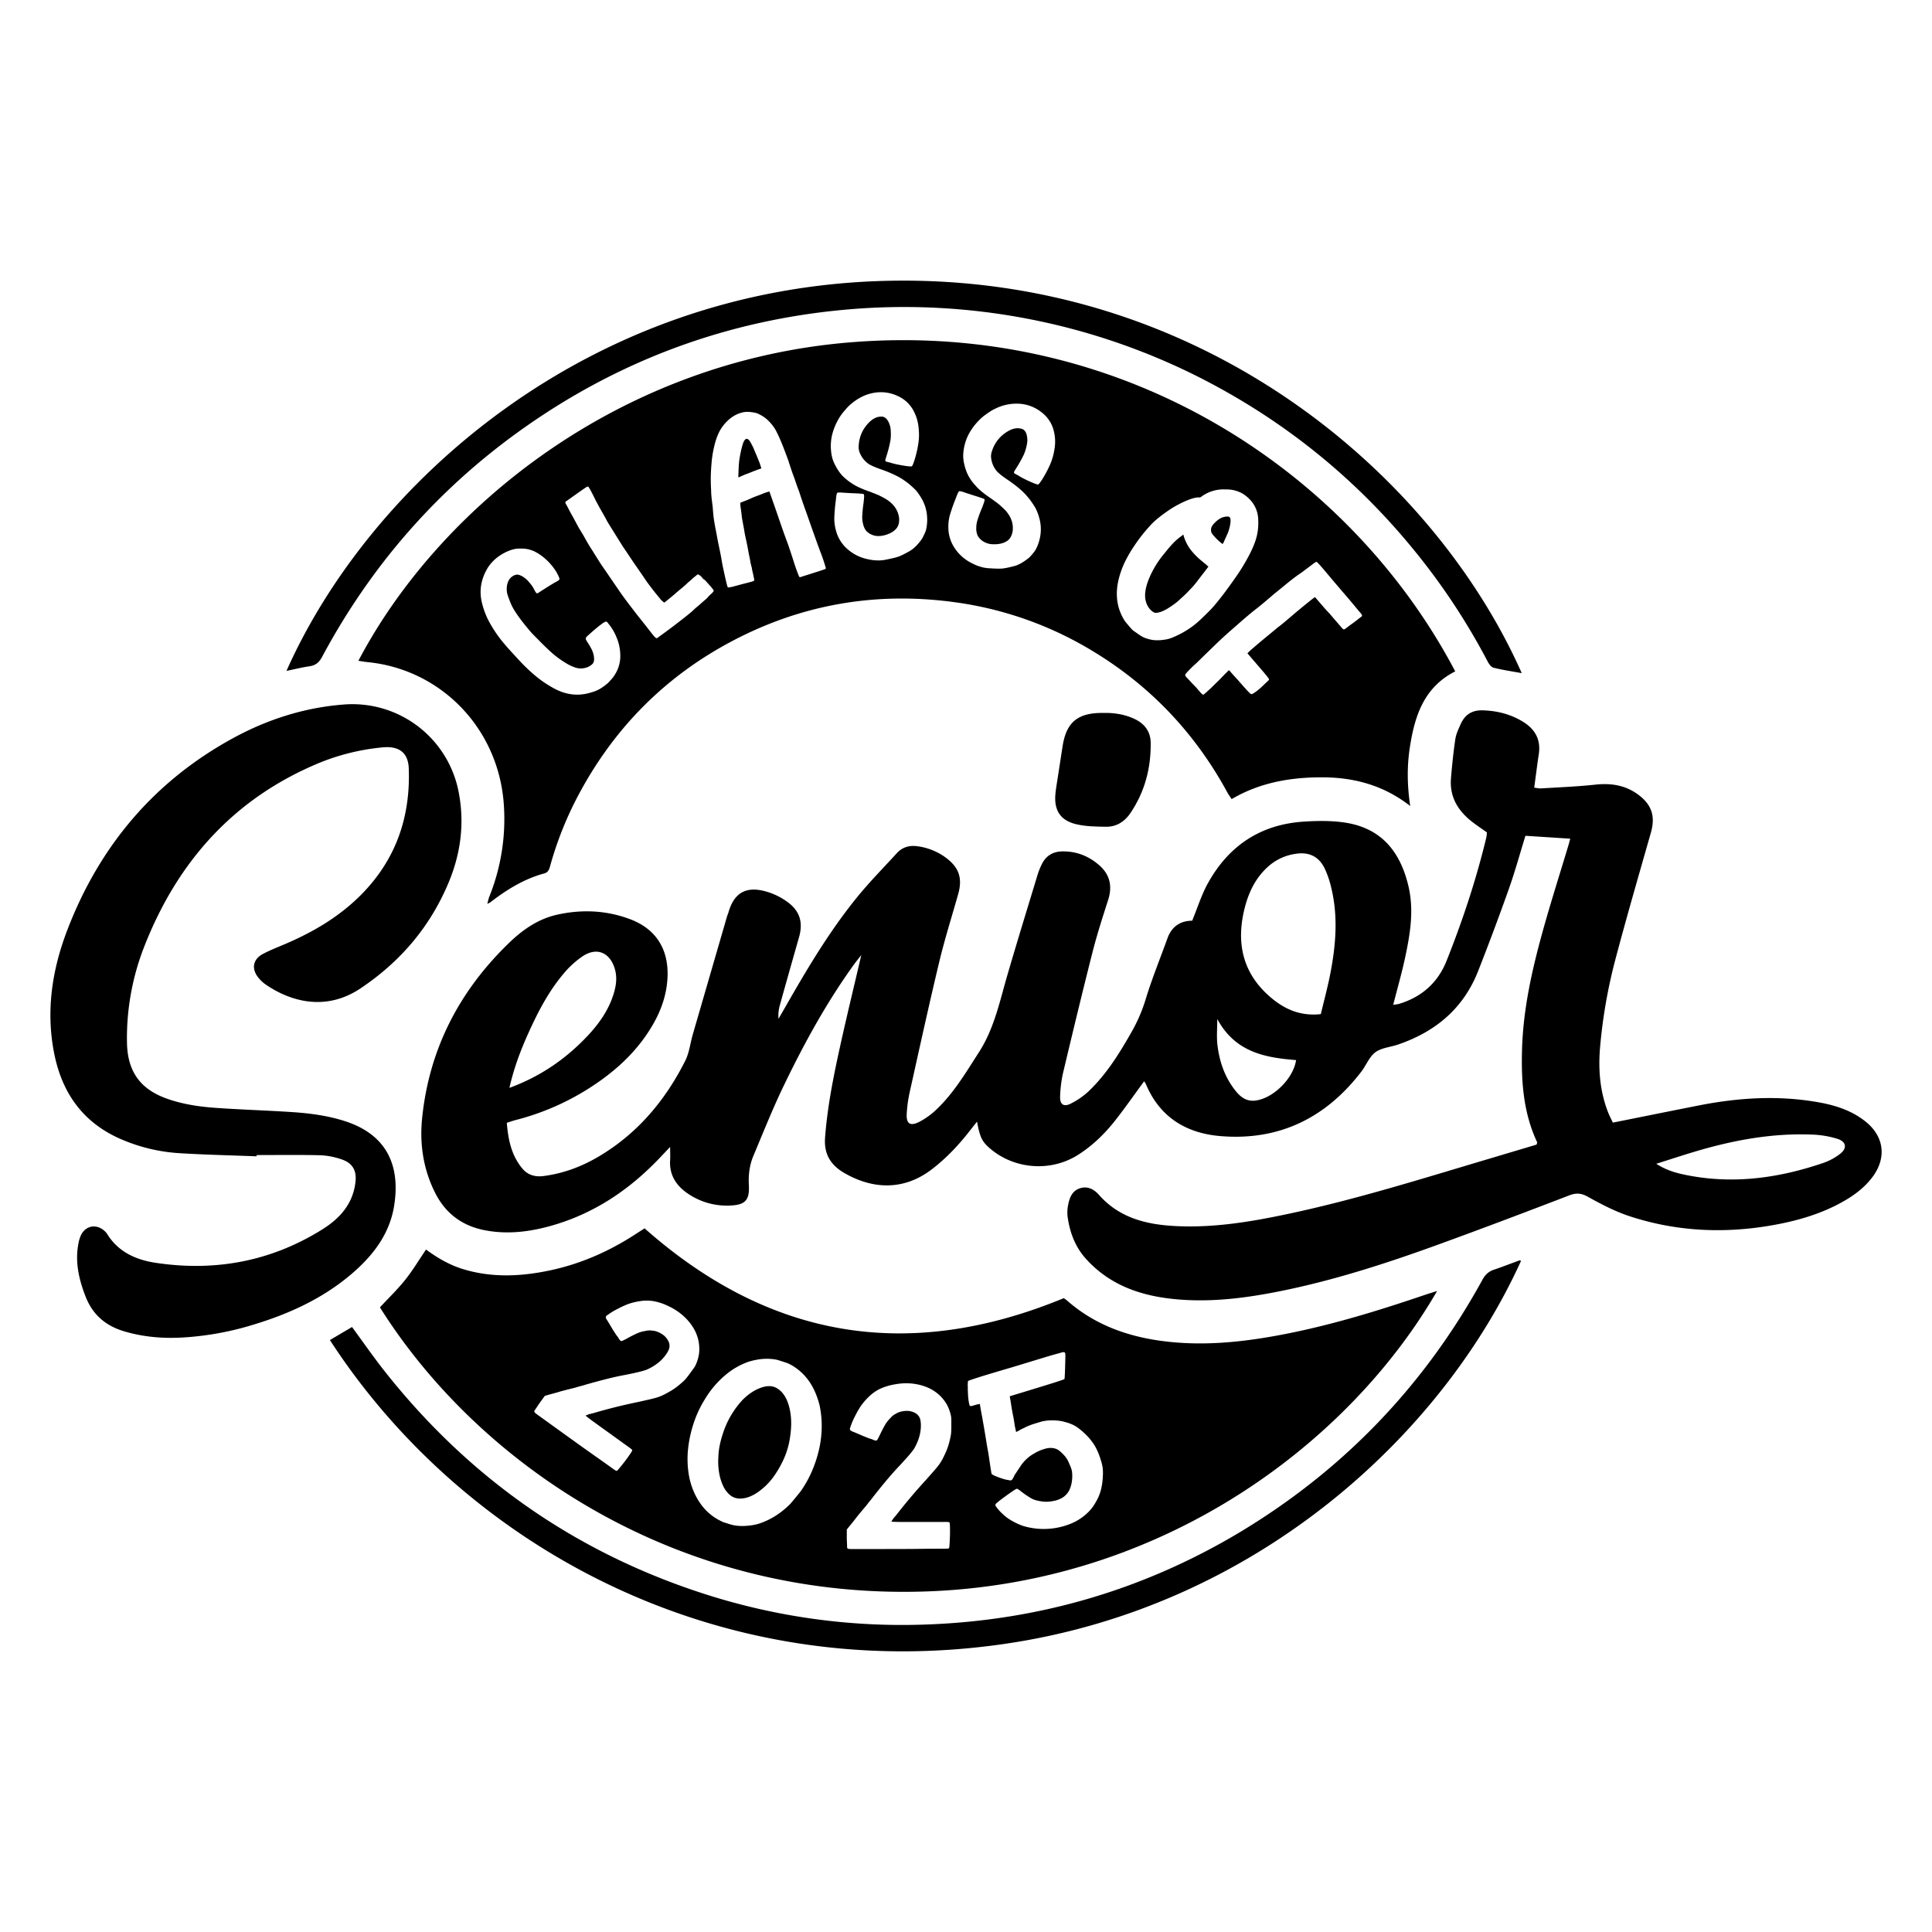 <svg viewBox="0 0 2000 2000" xmlns="http://www.w3.org/2000/svg" data-sanitized-data-name="Layer 1" data-name="Layer 1" id="Layer_1"><path d="M1931.36,1161.15c-13.72-11.05-29.89-16.5-46.81-19.68-42.18-7.87-84.21-5.35-126.06,2.91-29.37,5.8-58.74,11.73-88.88,17.76-1.55-3.36-3.49-7-5-10.84-8.58-22.14-10.25-45.09-8.1-68.56a539.68,539.68,0,0,1,15.72-89.51c11.64-43.92,24.31-87.58,36.76-131.27,4.73-16.63,1.12-28.63-12.76-39.08-13.39-10.08-28.44-12.41-44.91-10.61-18.57,2-37.32,2.74-56,3.88-2.38.16-4.8-.52-7.11-.79,1.63-12,3-23.19,4.69-34.31,2.4-15.36-3.7-26.27-16.63-34.1-12.76-7.74-26.54-11.19-41.41-11.61-11.2-.32-18.51,4.59-22.85,14.42-2.19,5-4.7,10.12-5.47,15.43-2,13.35-3.34,26.83-4.48,40.28-1.63,19.15,7,33.63,21.64,45.07,5,3.92,10.37,7.44,15.5,11.13a40.08,40.08,0,0,1-.52,5.15c-10.49,43.68-24.6,86.19-41.21,127.87-9.06,22.72-25.8,37.43-49.2,44.53a39.89,39.89,0,0,1-6,.89c4.34-17.08,9-33.19,12.46-49.53,5.16-24.35,9.19-48.66,3.16-73.76-8.49-35.38-28-59.42-65.13-65.21-13.86-2.15-28.32-2-42.42-1.11-45.26,2.7-78.64,25-100.24,64.42-6.41,11.73-10.43,24.77-15.95,38.21-11.69,0-21,5.54-25.55,18.08-7.42,20.61-15.76,40.94-22.18,61.84a166.64,166.64,0,0,1-14.17,33.71c-12.58,22.26-25.88,44.08-44.35,62a78.77,78.77,0,0,1-19.62,13.79c-7.25,3.62-11.22.62-10.85-7.48a129.08,129.08,0,0,1,2.94-24c10-42,20.09-84,30.73-125.87,4.61-18.11,10.41-35.92,16.09-53.74,4.36-13.72,2-25.62-8.73-35.28-11-9.87-23.94-15.06-38.84-14.81-9.6.18-16.73,4.42-21,13a73.52,73.52,0,0,0-4.38,10.74c-10.58,34.85-21.32,69.65-31.5,104.62-7.91,27.18-13.55,55-29.29,79.46-13.49,20.92-26.07,42.41-44.37,59.65a76.84,76.84,0,0,1-17.16,12.36c-9.87,5.06-14,2.1-13.24-8.82a140.41,140.41,0,0,1,2.68-20.14c10.15-45.63,20.12-91.3,31-136.74,5.63-23.49,12.95-46.58,19.52-69.82,4.71-16.62.95-27.74-13-38a63.3,63.3,0,0,0-29.37-11.67c-8.18-1.14-15.43,1-21.11,7.19-13.71,15-28.05,29.55-40.88,45.29-29.06,35.65-52.4,75.13-75.16,115-2.13,3.74-4.32,7.46-6.47,11.19a40,40,0,0,1,1.55-14.62q9.74-34.95,19.71-69.81c4.27-14.92,1.14-26.67-11.26-36a69.54,69.54,0,0,0-19.48-10.32c-22.51-7.54-36.2-1.16-42.44,21-.35,1.24-.95,2.4-1.32,3.64q-17.79,61.31-35.57,122.58c-2.58,9-3.57,18.7-7.69,26.88-20.57,40.91-49.13,75-88.83,98.73-17.87,10.7-37.1,18-57.92,20.67-8.65,1.1-16.17-.94-21.83-7.68-11.49-13.71-14.75-30.14-16.16-47.44,3.83-1.2,6.53-2.17,9.3-2.88a262.11,262.11,0,0,0,78.45-34.55c26.31-17.17,48.83-38.13,64.38-65.83,8.34-14.85,13.55-30.61,14.25-47.77,1.16-28.55-11.87-49.56-38.5-59.64-24.77-9.37-50.44-10.49-76.2-4.66-19.5,4.42-35.48,15.67-49.48,29.22-51.5,49.8-82.71,110-89.9,181.69-2.68,26.74,1.34,52.91,13.64,77.2,10.59,20.87,27.59,33.73,50.6,38.32,24,4.81,47.63,1.78,70.79-4.91,43.29-12.5,79.33-36.77,110.25-69.1,3.47-3.63,6.9-7.27,11.49-12.12,0,5.74.22,9.52,0,13.28-1.14,16.38,6.83,27.72,20,36.13A71.18,71.18,0,0,0,755,1248c16.28-.51,21.07-5.16,20.22-21.25-.56-10.57.66-20.68,4.73-30.32,10-23.75,19.52-47.76,30.66-71,21.25-44.25,44.76-87.31,73.59-127.22,1.92-2.66,4-5.2,7.41-9.52-7.8,33.48-15.34,64.46-22.18,95.57-6.79,30.88-12.95,61.84-15.33,93.49-1.24,16.67,5.6,28,19.22,36.1,28.21,16.65,61.07,19.85,91.44-3.49,15-11.54,27.76-25.09,39.3-39.93,2.21-2.85,4.48-5.68,7.35-9.33,3.1,16.67,5.31,20.94,14,28.26,25.28,21.25,62.46,23.85,90.34,6.29,14.94-9.43,27.46-21.56,38.34-35.29,10.37-13.12,19.93-26.9,30.3-41a24.07,24.07,0,0,1,1.84,2.91c14.21,34,41.45,50.73,76.57,53.76,60.87,5.25,109.47-18.48,146.42-66.65,5.09-6.63,8.29-15.47,14.65-20.14s15.7-5.23,23.59-8c38.68-13.24,67.54-37.39,82.7-76Q1546.78,963,1562,920.09c6.44-18.16,11.52-36.79,17.12-54.89,15.53,1,30.72,2,46.41,3-.74,2.68-1.3,4.85-1.94,7-8.45,28.09-17.35,56.06-25.3,84.29-11.71,41.67-21.5,83.76-22.7,127.34-.89,32.87,1.38,65.21,15.64,95.58.2.45-.25,1.19-.56,2.47l-45.86,13.68c-70.16,20.82-139.94,42.94-211.63,58.12-38.29,8.12-76.82,14.54-116.18,12.54-30.08-1.51-58.15-8.3-79.32-32.26-5-5.71-11.77-9.51-19.89-6.8s-10.66,9.94-12.09,17.37a38.17,38.17,0,0,0-.45,12.52c2.34,16.29,8,31.19,19.33,43.54,24.75,27.12,56.87,38,92.25,41.33,37,3.51,73.49-1.22,109.68-8.57,56.39-11.45,110.94-29.25,164.89-48.91,44.53-16.2,88.84-33,133.1-50,7.29-2.79,12.52-2.37,19.54,1.59,14,7.85,28.53,15.35,43.75,20.27,48.17,15.65,97.47,17.84,147.29,9,26.21-4.65,51.53-12,74.69-25.49,11.26-6.57,21.42-14.48,29.16-25.12C1953.15,1198.08,1950.23,1176.33,1931.36,1161.15ZM546.74,1070c10.07-22.39,21.33-44.14,37.38-62.89a94,94,0,0,1,19.27-17.35c14.42-9.44,27.8-3.83,32.93,12.78,2.89,9.36,1.46,18.49-1.47,27.51-5.27,16.26-14.93,29.87-26.5,42.18-22.41,23.8-48.58,42-81,53.93C532,1105.51,538.85,1087.58,546.74,1070Zm752.51,69.34c-8.8,1-14.86-3.55-19.9-9.75-11.33-14-17-30.38-19.06-47.92-1-8.22-.17-16.65-.17-26.81,18.51,34.31,49.23,40,81.57,42.53C1339,1116.45,1317.86,1137.25,1299.25,1139.36Zm78.13-132.67c-2.76,14.5-6.67,28.78-10.07,43.13-21,2.35-37.45-5-51.87-17.29-28.65-24.33-35.9-55.46-27.33-91,4.09-16.91,11.18-32.28,24.42-44.22A53.91,53.91,0,0,1,1342,883.77c13.53-1.88,23.4,3.08,29.37,15.41a99.4,99.4,0,0,1,6.8,20.06C1385.23,948.42,1382.9,977.65,1377.38,1006.69ZM1904.17,1195a61.05,61.05,0,0,1-16.07,8.65c-45.81,15.72-92.57,22.41-140.68,13.1-10.84-2.09-21.71-4.78-32.84-12,14.09-4.46,26.48-8.55,39-12.31,40-12,80.74-19.66,122.75-17.9a100.15,100.15,0,0,1,25.57,4.31C1911.63,1181.89,1912.46,1189,1904.17,1195Z"></path><path d="M1257.09,555.32c1,1.11,2,2.21,3.2,3.34s2.23,2.09,3.22,2.89,1.61,1.28,1.88,1.47.44-.19.93-.87,1-2.27,2-4.42,1.87-4.05,2.56-5.6a44.4,44.4,0,0,0,2.85-10.8c.39-3.34,0-5.37-1.06-6.15-.7-.48-2.08-.58-4.13-.29a15.24,15.24,0,0,0-5.7,2,25.56,25.56,0,0,0-5.41,4.38A15.81,15.81,0,0,0,1254,546a9.37,9.37,0,0,0-.31,3.47,6,6,0,0,0,1.32,3.39C1255.41,553.41,1256.12,554.22,1257.09,555.32Z"></path><path d="M781,466.27a61.26,61.26,0,0,0-4.94-9.79c-1.88-2.58-3.57-2.93-5.1-1a11.09,11.09,0,0,0-1.84,3.74c-.58,1.79-1.16,3.86-1.73,6.25s-1.1,5-1.6,7.91a72.38,72.38,0,0,0-1,8.62c-.07.91-.13,2-.17,3.22s-.1,2.5-.13,3.74-.1,2.39-.14,3.35a7.7,7.7,0,0,0,0,1.71c.06.17.39.12,1-.17s1.78-.78,3.49-1.52a36.15,36.15,0,0,1,3.85-1.61q2.75-1,5.53-2.15c1.88-.75,3.64-1.45,5.29-2.05s2.81-1,3.45-1.22l1.2-.39-1.66-5.29Q784,473.25,781,466.27Z"></path><path d="M1506.44,695C1398.35,489.47,1164.2,331.52,880.85,354.34,639.46,373.78,453.44,527.12,371,684.06c3.35.49,6.47,1.07,9.61,1.38,75.39,7.4,135.83,68.27,141,148.16a215.56,215.56,0,0,1-15.14,94.81c-.81,2.06-1.2,4.29-2,7.27a30.7,30.7,0,0,0,2.94-1.49c17-13.13,35-24.33,55.95-30,4.22-1.13,5.21-4.33,6.16-7.78a362.09,362.09,0,0,1,30.73-76.1c36.83-68.1,89.32-120.6,157.75-156.71,72.46-38.23,149.56-51.33,230.76-40.13a370.45,370.45,0,0,1,141.36,49.9c60.11,36.06,106.71,85.1,140.25,146.63,1.3,2.4,2.93,4.65,4.58,7.25,29.4-17.25,61-22.62,93.7-22.57s63.43,8,91.19,29.68c-3.24-21.9-3.35-41.54-.31-61.08C1464.53,741.13,1474,711.47,1506.44,695ZM642.12,680.48a35.76,35.76,0,0,1-6,18.53,28.6,28.6,0,0,1-3.33,4.32c-1.52,1.69-2.62,2.89-3.34,3.63a58.05,58.05,0,0,1-8.45,6.18,35.91,35.91,0,0,1-9.21,3.7q-20.24,6.38-40.18-5.27a116.81,116.81,0,0,1-16.21-11,186.06,186.06,0,0,1-16.81-15.78q-6.51-7-10.68-11.61c-2.79-3.05-5.56-6.26-8.35-9.68a135.51,135.51,0,0,1-13.76-20.91,81.21,81.21,0,0,1-7.16-19.76q-4-17.94,6.24-35a42.65,42.65,0,0,1,10.16-11,48.81,48.81,0,0,1,13.63-7.32,28.93,28.93,0,0,1,5-1.32,25.48,25.48,0,0,1,5.35-.27A30.67,30.67,0,0,1,553,570.7a51.08,51.08,0,0,1,11.34,7.65,60.2,60.2,0,0,1,10,11.27,37.69,37.69,0,0,1,3.12,5.29,25.18,25.18,0,0,1,1.67,3.9,1.87,1.87,0,0,1-.6,1.7,18.53,18.53,0,0,1-4.15,2.48c-2.83,1.71-5,3-6.46,3.92L562,610.65c-1.18.74-2.27,1.43-3.26,2.09a11.69,11.69,0,0,1-2,1.21,1.1,1.1,0,0,1-1.44,0,18.29,18.29,0,0,1-2-3,28.73,28.73,0,0,0-3.2-5.39c-1.15-1.45-2.46-3-3.9-4.65q-6-5.79-11-6.09a10.6,10.6,0,0,0-4.69,1.77,11.44,11.44,0,0,0-3.78,4.07c-2.08,3.83-2.66,8.29-1.77,13.39a64.12,64.12,0,0,0,2.16,6.48c1.06,2.77,2,5.06,2.86,6.82q4.43,8.83,16.75,23.63a86.83,86.83,0,0,0,6.07,6.77l7.7,7.81q4,4,7.6,7.36c2.4,2.23,4.4,4,6,5.26a99.25,99.25,0,0,0,12.23,8.55,43.42,43.42,0,0,0,10.41,4.67,18.4,18.4,0,0,0,9.09,0,15.48,15.48,0,0,0,7.6-4.23c1.63-1.68,2-4.71,1.1-9.09a27.07,27.07,0,0,0-1.86-5.51,76.23,76.23,0,0,0-3.84-6.7c-.85-1.3-1.49-2.33-1.92-3.1a3.18,3.18,0,0,1-.48-2,3.69,3.69,0,0,1,1.05-1.8c.58-.6,1.59-1.5,3-2.72,4-3.62,7.54-6.61,10.66-9s5.08-3.63,5.92-3.74a4.68,4.68,0,0,1,1,.05,6.35,6.35,0,0,1,1.35,1.52,52.8,52.8,0,0,1,8.42,13.76A49.52,49.52,0,0,1,642.12,680.48ZM737,614.08c-.62.6-1.36,1.24-2.19,2a13.35,13.35,0,0,0-2.06,2.19,24.14,24.14,0,0,1-3.18,3c-1.43,1.21-2.83,2.43-4.22,3.69s-2.87,2.54-4.44,3.82a32,32,0,0,0-3.61,3.29c-2,1.84-5.7,4.85-11,9s-11,8.47-17.09,13q-8.58,6.26-9.23,6.65a3.9,3.9,0,0,1-1.16-.44,17.76,17.76,0,0,1-2.39-2.39c-.95-1.2-2.62-3.31-5-6.38s-5-6.37-7.85-9.94-5.54-7-8.12-10.39-4.48-5.82-5.68-7.44c-3.45-4.58-6.81-9.21-10-13.92s-6.05-8.82-8.42-12.29q-3.94-5.85-6.57-9.56c-1.74-2.48-3.2-4.69-4.4-6.61s-2.29-3.63-3.22-5.12-1.94-3.1-3-4.81L610,564.79c-1.07-1.73-2-3.3-2.83-4.77l-2.52-4.52c-.87-1.55-2-3.39-3.3-5.53-1.16-1.84-2.17-3.54-3-5.07s-1.74-3.22-2.68-5-2-3.78-3.27-6-2.7-4.84-4.29-8c-1.1-2.08-1.88-3.49-2.32-4.19a2.64,2.64,0,0,1-.51-1.76,2.55,2.55,0,0,1,1.25-1.38c.69-.44,2.09-1.39,4.12-2.87,4.54-3.23,8-5.7,10.41-7.38s4.17-2.91,5.31-3.63a5.27,5.27,0,0,1,2.06-1l.7.18,1.2,1.92c.7,1.14,1.47,2.54,2.31,4.18s1.7,3.36,2.57,5.08,1.57,3.14,2.06,4.23q.67,1.08,2.38,4.3c1.15,2.15,2.43,4.42,3.82,6.83s2.74,4.76,4,7.15,2.32,4.19,3.12,5.47l14.15,22.66q3.42,5,6.26,9.3c1.9,2.89,3.84,5.74,5.79,8.57l6,8.7c2.06,3,4.33,6.28,6.77,9.89,1.4,1.92,2.93,4,4.61,6.18s3.36,4.35,5,6.38,3.12,3.8,4.34,5.31a10.79,10.79,0,0,0,2.7,2.64l1.36,1.22,2.65-2q.93-.87,3.51-2.92t5.45-4.6c1.92-1.68,3.9-3.37,5.91-5s3.74-3.12,5.14-4.38a32,32,0,0,1,3.49-3.22q2.26-1.86,3.91-3.49c2.25-1.8,3.57-2.87,3.94-3.2a1.34,1.34,0,0,1,1.28-.34,7,7,0,0,1,2.23,1.43,10.42,10.42,0,0,1,2.19,2.33,7.63,7.63,0,0,0,2.46,2c.58.62,1.4,1.51,2.4,2.66s2.12,2.34,3.28,3.6a44.4,44.4,0,0,1,2.91,3.69,2.42,2.42,0,0,1,.52,1.3A12.79,12.79,0,0,1,737,614.08ZM854.7,588.86c-.1.21-4.64,1.75-13.61,4.58l-13,4.11-.64-.33c-.06-.16-.2-.47-.43-.93a24.74,24.74,0,0,1-1-2.45c-.47-1.16-1.07-2.79-1.81-4.84s-1.63-4.69-2.63-7.89c-1.36-4.33-2.8-8.67-4.27-13.07s-2.6-7.5-3.35-9.36c-2.78-7.58-5.33-14.89-7.72-21.89s-4.46-12.95-6.2-17.85c-1.51-4.28-2.48-7.06-2.89-8.34s-.77-1.88-1.09-1.78l-2.28.74a49.05,49.05,0,0,0-4.73,1.76c-1.79.74-3.68,1.45-5.66,2.17s-3.65,1.38-5,2-2.91,1.28-4.54,2-2.93,1.2-3.9,1.51c-1.55.66-2.55,1.06-3,1.22s-.66.39-.56.72a11.23,11.23,0,0,0,.08,2.34c.11,1.2.29,2.6.54,4.19s.45,3.26.64,5,.35,3.05.48,4.07c.25,1.32.62,3.34,1.11,6s1,5.26,1.39,7.76,1.05,5.52,1.83,9.07,1.37,6.57,1.82,9.07.91,5,1.43,7.47.86,4.22,1,5.25.45,2.36.76,3.58.56,2.25.81,3.05c.1.85.24,1.68.41,2.52s.33,1.47.48,2c1.21,5.42,1.75,8.25,1.63,8.47a1.54,1.54,0,0,1-.48.54,5.77,5.77,0,0,1-1.53.62c-.8.25-2,.6-3.65,1l-6.84,1.76c-3.57.95-6.32,1.71-8.28,2.23a37.42,37.42,0,0,1-4.32,1,17.19,17.19,0,0,1-1.79.17c-.27,0-.42-.09-.48-.25-.21-.09-.54-1-1-2.85s-1-4.07-1.64-6.88-1.3-5.93-2.06-9.38-1.38-6.88-1.9-10.24c-.41-2.34-1-5.25-1.71-8.72s-1.39-6.59-1.93-9.42q-1.17-6.26-2-10.6c-.58-2.89-1.08-5.61-1.51-8.11s-.82-5-1.09-7.6-.56-5.64-.81-9.24c-.33-2.72-.62-5-.85-6.86s-.41-3.53-.53-5-.19-2.79-.21-4-.1-2.52-.18-3.9c-.25-5.21-.29-9.82-.15-13.84s.41-8.18.79-12.54A114.73,114.73,0,0,1,741,455.94q3.21-10,8-15.74,7.56-9.51,17.41-12.64a23.33,23.33,0,0,1,6.24-1.18,34.74,34.74,0,0,1,6.76.5,26.93,26.93,0,0,1,3.53.74,19.23,19.23,0,0,1,3.53,1.53,33.31,33.31,0,0,1,9.07,6.51,43.24,43.24,0,0,1,7.35,9.42A143.42,143.42,0,0,1,809,458.22q2.89,7,6.94,18.15c1.12,3.53,2.3,7.11,3.54,10.78s2.21,6.26,2.87,7.81q.76,2.42,2.25,6.69c1,2.87,2,5.46,2.87,7.81.81,2.58,1.86,5.76,3.16,9.58s2.54,7.3,3.7,10.46c3.53,10,6.53,18.56,9.06,25.67s4.74,13.22,6.7,18.24c1.22,3.32,2.15,6,2.79,8s1.11,3.53,1.44,4.57a10.57,10.57,0,0,1,.52,2.08A1.58,1.58,0,0,1,854.7,588.86Zm104.11-41.15a24,24,0,0,1-1.8,5c-.91,2-1.76,3.64-2.54,5a52.07,52.07,0,0,1-5,6.28,38.22,38.22,0,0,1-6.3,5.58c-1.47.93-3.43,2-5.89,3.32s-4.62,2.3-6.42,3.06a62.11,62.11,0,0,1-7.6,2.11c-2.93.64-5.54,1.19-7.87,1.63-2,.25-3.49.41-4.4.45s-2.4,0-4.42-.06a47,47,0,0,1-6.47-.83,64,64,0,0,1-6.5-1.59,46,46,0,0,1-17-9.83,38.63,38.63,0,0,1-10.16-15.18,51.66,51.66,0,0,1-2.13-8.22,45.24,45.24,0,0,1-.64-8.3c.08-2.19.23-5,.5-8.35s.61-6.42,1-9.13c.12-1.17.24-2.31.35-3.41s.26-2,.39-2.68c.27-1.51.64-2.38,1.14-2.56a21.6,21.6,0,0,1,5.3,0c4.73.29,8.47.51,11.26.62s4.92.24,6.44.33l3,.25a2.09,2.09,0,0,1,1,.33,3.82,3.82,0,0,1,.48,2.37c0,1.1-.21,3.33-.58,6.73a131.52,131.52,0,0,0-1.38,14.05,27.73,27.73,0,0,0,.86,7.66,18.52,18.52,0,0,0,3.23,7.17,16.27,16.27,0,0,0,6.38,4.24c2.91,1.23,6.46,1.48,10.62.78q9.25-1.95,13.83-6.94,3.83-4,3.25-11.5-1.92-14-17.64-21.65a45.85,45.85,0,0,0-6.07-2.87c-2.13-.83-4.14-1.63-6-2.38q-5.91-2-11-4.29a60.8,60.8,0,0,1-18.11-12.54,45.92,45.92,0,0,1-6.61-9.54,38.91,38.91,0,0,1-3.51-7.91,43.44,43.44,0,0,1-1.51-8.25,50.21,50.21,0,0,1,1.67-18.61,63.16,63.16,0,0,1,8.74-18.44c1.26-1.74,3-3.84,5.14-6.3a41.85,41.85,0,0,1,5.68-5.54q10.93-9.07,23.45-11.17A40.81,40.81,0,0,1,929,409.8,34.17,34.17,0,0,1,944.41,423,45.76,45.76,0,0,1,951,443.61a60.28,60.28,0,0,1-.41,16.05,117.87,117.87,0,0,1-4.34,18c-.76,2.05-1.28,3.39-1.59,4a2.9,2.9,0,0,1-.95,1.19l-1.76-.06c-1,0-2.19-.16-3.55-.33s-2.85-.43-4.46-.7-3-.52-4.19-.81c-.85-.12-1.86-.33-3.06-.62s-2.29-.57-3.31-.86a26.93,26.93,0,0,0-2.68-.75,11.16,11.16,0,0,1-1.92-.55c-1.53-.09-2.3-.66-2.34-1.66a14.21,14.21,0,0,1,.64-2.43l1.53-5a123.82,123.82,0,0,0,3.08-12.64,43.92,43.92,0,0,0,.46-9.23,36.18,36.18,0,0,0-.48-5.13,26.28,26.28,0,0,0-1.45-4.36q-3.12-7.15-8.88-6.4c-4.36.19-8.63,2.58-12.8,7.13A35.9,35.9,0,0,0,889,460.32a19.47,19.47,0,0,0,.29,6.3,25.92,25.92,0,0,0,9.57,13.43q4.29,2.82,14.8,6.4a128.8,128.8,0,0,1,13.51,5.68,66.85,66.85,0,0,1,10.5,6.34,56.79,56.79,0,0,1,5.24,4.17c2.09,1.84,3.76,3.41,5,4.69A54.88,54.88,0,0,1,953.4,515a45,45,0,0,1,4.06,8.51,42.36,42.36,0,0,1,2.3,12.14A45.22,45.22,0,0,1,958.81,547.71Zm132.66-82.12A61.77,61.77,0,0,1,1087,481a118.23,118.23,0,0,1-8.78,16.29c-1.24,1.8-2.1,2.94-2.54,3.45a2.82,2.82,0,0,1-1.23.89c-.17,0-.73-.2-1.7-.49a33.85,33.85,0,0,1-3.33-1.24c-1.28-.52-2.66-1.12-4.13-1.78s-2.8-1.28-3.86-1.86c-.8-.35-1.73-.8-2.79-1.38s-2.1-1.12-3-1.68c-.75-.49-1.55-1-2.4-1.42a10.82,10.82,0,0,1-1.71-1c-1.43-.48-2-1.22-1.84-2.19a15.59,15.59,0,0,1,1.24-2.19c.8-1.28,1.71-2.77,2.75-4.44a128.79,128.79,0,0,0,6.21-11.42,46.44,46.44,0,0,0,2.79-8.82,38.25,38.25,0,0,0,.83-5.09,25.37,25.37,0,0,0-.31-4.58q-1.15-7.74-6.94-8.45c-4.26-.91-9,.29-14.19,3.64A35.92,35.92,0,0,0,1027.2,466a19.22,19.22,0,0,0-1.31,6.14,25.56,25.56,0,0,0,5.83,15.45c2.29,2.54,6.49,5.88,12.68,9.95a127.85,127.85,0,0,1,11.61,8.94,67.82,67.82,0,0,1,8.55,8.8,59,59,0,0,1,4,5.37c1.57,2.3,2.77,4.24,3.65,5.81a56.48,56.48,0,0,1,3.39,8.84,46.28,46.28,0,0,1,1.74,9.27,41.75,41.75,0,0,1-.85,12.33,45.09,45.09,0,0,1-4,11.38,23.36,23.36,0,0,1-3,4.38c-1.39,1.66-2.63,3.08-3.74,4.22a56.87,56.87,0,0,1-6.45,4.79,39.83,39.83,0,0,1-7.51,3.8c-1.66.5-3.85,1.07-6.55,1.69s-5.06,1.06-7,1.33a59.21,59.21,0,0,1-7.89.1c-3-.12-5.64-.27-8-.43-2-.27-3.45-.48-4.36-.67s-2.33-.6-4.25-1.19a42.6,42.6,0,0,1-6.05-2.46,58.51,58.51,0,0,1-5.89-3.2,45.59,45.59,0,0,1-13.9-13.82,38.5,38.5,0,0,1-6-17.25,52.4,52.4,0,0,1,0-8.51,46.26,46.26,0,0,1,1.49-8.18q.93-3.15,2.62-8c1.1-3.2,2.19-6,3.26-8.57.4-1.12.81-2.19,1.2-3.22s.75-1.86,1.06-2.48c.64-1.41,1.23-2.15,1.75-2.21a23.2,23.2,0,0,1,5.14,1.36c4.47,1.49,8.06,2.64,10.71,3.47s4.72,1.49,6.15,2,2.4.81,2.87,1a1.75,1.75,0,0,1,.91.58,3.83,3.83,0,0,1-.13,2.4c-.31,1.07-1.07,3.18-2.27,6.36a129.55,129.55,0,0,0-4.91,13.24,27.79,27.79,0,0,0-1.12,7.62,18.44,18.44,0,0,0,1.3,7.75,16.1,16.1,0,0,0,5.08,5.74,19.23,19.23,0,0,0,10.08,3.45q9.45.5,15.12-3.18,4.74-2.85,6.08-10.29,1.76-14.08-11.55-25.44a45.4,45.4,0,0,0-5.12-4.32c-1.86-1.34-3.6-2.62-5.23-3.82-3.47-2.3-6.65-4.61-9.6-7a50.19,50.19,0,0,1-7.25-7,49.54,49.54,0,0,1-7.05-9.77,45.63,45.63,0,0,1-4-10.91,40.51,40.51,0,0,1-1.37-8.55,43.85,43.85,0,0,1,.64-8.35,50.22,50.22,0,0,1,6.35-17.59,63.68,63.68,0,0,1,13.15-15.6c1.66-1.36,3.86-2.95,6.57-4.77a42.91,42.91,0,0,1,6.9-3.93,49.05,49.05,0,0,1,25.53-4.83,41,41,0,0,1,22.51,9.23A34.09,34.09,0,0,1,1090.32,444,45.47,45.47,0,0,1,1091.47,465.59Zm119.25,195.48a34.08,34.08,0,0,1-6.12,1.24,41.64,41.64,0,0,1-10.53.29,38.46,38.46,0,0,1-10-2.71,25.62,25.62,0,0,1-2.79-1.51c-1.07-.66-2.18-1.38-3.26-2.16s-2.13-1.49-3.08-2.17-1.73-1.2-2.27-1.59c-1.32-1.35-2.74-2.9-4.25-4.71s-2.83-3.35-3.89-4.73q-12.85-19.86-6-45.26a91.87,91.87,0,0,1,6-16.13,134.62,134.62,0,0,1,9.55-16.4q4.45-6.72,9.15-12.52c3.13-3.86,6.29-7.45,9.44-10.76a82.5,82.5,0,0,1,7.37-6.51c2.76-2.18,5.64-4.29,8.67-6.38a97.42,97.42,0,0,1,9-5.64c3-1.67,5.89-3.1,8.59-4.29,6.59-2.94,11.59-4.36,15-4.22.64.25,1.65-.16,3-1.24a38.42,38.42,0,0,1,11.44-5.51,37.56,37.56,0,0,1,13.22-1.47,32.31,32.31,0,0,1,10.84,1.47,30.07,30.07,0,0,1,9.63,4.94q13.35,10.36,13.13,26.85a57.34,57.34,0,0,1-3.76,22.18q-4.2,11.37-14.12,27.2-2.55,4.06-6.47,9.61c-2.6,3.72-5.27,7.43-8,11.17s-5.46,7.29-8.2,10.72-5,6.14-6.8,8.14c-.91,1-2.09,2.23-3.53,3.68s-3,3-4.63,4.6-3.24,3.12-4.73,4.53-2.73,2.48-3.68,3.26a83.78,83.78,0,0,1-10.7,7.71,92.6,92.6,0,0,1-11.35,6C1214.29,659.79,1212.31,660.57,1210.72,661.07Zm198.72-22.82c-.33.28-1.38,1.07-3.14,2.37-.87.76-2.25,1.82-4.07,3.18s-3.49,2.58-5,3.64q-3.4,2.63-4.54,3.43c-.76.53-1.3.74-1.65.59-.13.11-.39,0-.77-.33a18.92,18.92,0,0,1-2.08-2.19c-1-1.15-2.44-2.83-4.36-5.06s-4.53-5.26-7.83-9.08c-2.09-2.17-4-4.28-5.78-6.32l-4.61-5.33-4.28-5q-.8,0-20.07,16-6.1,5.26-11.4,9.7t-6.82,5.37c-1,.87-3,2.52-5.87,4.92s-6,4.92-9.21,7.6-6.2,5.19-8.94,7.54-4.46,3.86-5.21,4.52l-2.5,2.48,11,12.79c4.61,5.33,7.61,8.9,9,10.66a18.89,18.89,0,0,1,2.27,3.2l.1.91-4.64,4.37a77.12,77.12,0,0,1-8.59,7.57c-2.61,1.92-4.28,2.85-5,2.8-.48,0-1.59-.91-3.29-2.66s-5.22-5.64-10.49-11.75c-3.53-3.83-6-6.55-7.35-8.14s-2.13-2.32-2.25-2.21-1,1-2.69,2.66-3.68,3.72-6,6.16-4.83,4.69-7.21,7.08-4.21,4.13-5.49,5.21c-2.81,2.66-4.49,4-5,4.19s-1.68-.81-3.45-2.85c-.66-.76-1.63-1.86-2.87-3.33s-2.52-2.78-3.74-3.94q-4.8-5.18-6.71-7.19a10.13,10.13,0,0,1-2-2.56l.06-.72c0-.46,1-1.65,2.77-3.55s3.72-3.83,5.78-5.83c1.39-1.2,3.1-2.77,5.08-4.71s3.82-3.74,5.5-5.41q6-5.82,12.78-12.37t14-12.91q7.19-6.33,13.84-12.11t12.39-10.34c1.49-1.08,4.09-3.16,7.77-6.22s7.51-6.3,11.44-9.71q6.45-5.24,10.35-8.43t6.46-5.26c1.72-1.35,3.14-2.48,4.28-3.33s2.44-1.86,4-2.93l3.85-2.67a35.44,35.44,0,0,0,2.93-2.19q5.51-4.08,8.7-6.52c2.16-1.62,3.46-2.42,3.94-2.38.23,0,.74.41,1.51,1.18s2.21,2.37,4.31,4.77,4.92,5.8,8.54,10.1,8.44,10,14.48,17q6.4,7.44,10,11.81t5.5,6.57a29.28,29.28,0,0,1,2.37,2.95,2.09,2.09,0,0,1,.46,1.1A1.6,1.6,0,0,1,1409.44,638.25Z"></path><path d="M1233.5,608.67a83.51,83.51,0,0,0,6-7.17c2.54-3.33,4.92-6.4,7.1-9.19l4.41-5.83-1.24-.86a15.81,15.81,0,0,0-2.36-2.13c-1.26-1-2.58-2.09-4-3.29a70.28,70.28,0,0,1-11.71-12.26,47.42,47.42,0,0,1-6.11-12.32l-.56-2.25-1.44,1.14a60.77,60.77,0,0,0-8.76,7.39c-2.61,2.69-5.79,6.39-9.55,11.14A99.78,99.78,0,0,0,1189,600.1q-5.27,13.56-2.83,22.37a20,20,0,0,0,3.51,7.26,15.26,15.26,0,0,0,5.2,4.43,6.39,6.39,0,0,0,3,.12,19.3,19.3,0,0,0,4.07-1,42.85,42.85,0,0,0,8.55-4.46,78.09,78.09,0,0,0,9.23-6.74c.71-.72,1.72-1.65,3-2.79s2.64-2.35,4-3.67,2.62-2.61,3.84-3.91Z"></path><path d="M969.49,1647c241.17-12.16,428.9-156,518.19-310.57-4.44,1.41-8.07,2.5-11.65,3.7-47.67,16.21-95.71,31.06-145.2,40.77-43.28,8.49-86.82,13.22-130.9,6.86-35.54-5.12-68-17.41-95.34-41.46a32.34,32.34,0,0,0-3.41-2.43C940.82,1410,796.91,1386.31,667.3,1271.6c-2.35,1.5-5.33,3.34-8.26,5.26-27.51,18.07-57.11,31.29-89.36,38.17-29.74,6.34-59.46,7.87-89.1-.86-14.63-4.3-27.6-11.8-39.54-20.66-7.37,10.84-13.83,21.67-21.64,31.44-8,10-17.33,19-26.11,28.42C497,1518.24,706.26,1660.26,969.49,1647Zm33-217.54c.12-.21,3.61-1.44,10.47-3.63s18.82-5.75,35.84-10.76l18-5.48c5.66-1.73,10.74-3.26,15.25-4.63s8.15-2.43,10.92-3.18,4.4-1.21,4.94-1.36a9.85,9.85,0,0,1,3.57-.66,1.59,1.59,0,0,1,1.24,1.22,31.42,31.42,0,0,1,.1,4.6c0,2.73-.12,5.7-.2,8.89s-.19,6.21-.33,8.94-.29,4.15-.44,4.21c-.31.27-2.83,1.18-7.58,2.73s-13,4.07-24.62,7.64l-24.39,7.42.85,4.65c.2,1.3.45,2.91.74,4.85s.6,3.72.91,5.37c.25,1.47.66,3.57,1.21,6.3s.94,5.22,1.24,7.44c.15,1.13.32,2.18.54,3.16a24.24,24.24,0,0,0,.62,2.56,13.93,13.93,0,0,0,.46,2.48c.24.12.88-.13,2-.73l3.82-2.19c1.53-.66,2.71-1.2,3.55-1.65s1.66-.85,2.54-1.22,1.8-.74,2.83-1.14,2.52-.92,4.46-1.52c2.48-.73,4.55-1.37,6.24-1.88a21.6,21.6,0,0,1,3.91-.91,49.25,49.25,0,0,1,9.66-.62,49.77,49.77,0,0,1,9.61,1.13c.64.19,1.65.46,3,.83a35.21,35.21,0,0,1,3.7,1.18,34.52,34.52,0,0,1,8.78,4.58,83.93,83.93,0,0,1,8.43,7.27,60.49,60.49,0,0,1,9.25,11.82,68.39,68.39,0,0,1,5.93,14.27,49.65,49.65,0,0,1,2,8.37,53.59,53.59,0,0,1,.14,8.09,69.46,69.46,0,0,1-2,14.36,48.32,48.32,0,0,1-5.57,13.12,43.76,43.76,0,0,1-9.69,12,56.48,56.48,0,0,1-11.88,8.1,71.56,71.56,0,0,1-15.57,5.45,74.24,74.24,0,0,1-37.74-1.25,65.4,65.4,0,0,1-11.61-5.31,47.31,47.31,0,0,1-10.31-7.71,36.53,36.53,0,0,1-4.31-4.63,21.76,21.76,0,0,1-2.5-3.44c-.33-1.06.33-2.13,1.94-3.19.58-.57,1.82-1.57,3.7-3s3.9-2.91,6-4.44,4.11-2.89,5.86-4.09a19,19,0,0,1,3.18-2c.75-.62,1.37-.81,1.84-.56.17-.06.56.12,1.16.51s1.28.87,2,1.41a88.72,88.72,0,0,0,11.37,7.83,22.61,22.61,0,0,0,7.3,2.56,39.58,39.58,0,0,0,8.82,1,38.88,38.88,0,0,0,7.25-.91,26.19,26.19,0,0,0,6.87-2.23,19.16,19.16,0,0,0,10-10.87,31.15,31.15,0,0,0,2-8.73,37.4,37.4,0,0,0-.12-8.93,28.23,28.23,0,0,0-1.92-5.8c-1.07-2.56-2.06-4.67-2.93-6.34a27,27,0,0,0-3.82-4.92,40.68,40.68,0,0,0-4.45-4.15q-5.23-3.9-12.92-2.44a45.64,45.64,0,0,0-13.37,5.52,39.71,39.71,0,0,0-11.3,9.52,25.45,25.45,0,0,0-2.37,3.18c-.85,1.32-1.78,2.71-2.77,4.19s-1.94,2.85-2.79,4.16a17.81,17.81,0,0,0-1.75,3.3c-1,1.84-1.72,2.89-2.23,3.14a3.61,3.61,0,0,1-2.32,0,40,40,0,0,1-6.84-1.55c-2.35-.74-4.85-1.65-7.51-2.77a24.86,24.86,0,0,1-3.08-1.53,2.19,2.19,0,0,1-.89-1c-.06-.18-.29-1.61-.72-4.29s-.91-5.83-1.45-9.53c-.45-3.36-1-7-1.75-10.92s-1.37-7.89-2-11.84-1.28-7.83-1.94-11.59-1.24-7.1-1.75-10c-.31-1.64-.65-3.43-1-5.33s-.66-3.43-.8-4.53l-.7-4.15-1.57.48a5.07,5.07,0,0,0-1.93.31l-2.66.8c-2.31.7-3.64.87-4.05.5s-.84-1.92-1.28-4.67a64,64,0,0,1-.74-7.17c-.07-2.19-.17-4-.25-5.57a13.86,13.86,0,0,0,0-2.88,8.84,8.84,0,0,1,.08-2.64C1001.77,1430.72,1002,1429.79,1002.45,1429.44ZM876.6,1583.36l2.21-2.78c.74-.91,1.94-2.4,3.61-4.43s3.31-4.15,5-6.38c1.66-2,3.45-4.19,5.39-6.52l4.57-5.4c.93-1.28,2.08-2.78,3.47-4.44s2.52-3.14,3.45-4.44q8.58-10.82,14.81-18.17t11.77-13.16c8.66-9.25,13.94-15.43,15.78-18.59q6.63-11.9,6.63-23.28c0-3.68-.47-6.51-1.4-8.45a11.09,11.09,0,0,0-5-4.85,17.38,17.38,0,0,0-8.3-1.92,24.47,24.47,0,0,0-9.44,1.94c-1.64.93-2.94,1.67-3.87,2.23a18,18,0,0,0-3.59,3.31,34.52,34.52,0,0,0-4.71,5.7c-1.1,1.75-2.77,4.85-5,9.29-1.47,3.14-2.54,5.27-3.18,6.38a5.61,5.61,0,0,1-1.51,1.94,10.56,10.56,0,0,1-3.9-1.11,23.63,23.63,0,0,0-2.91-1,13.72,13.72,0,0,1-2.63-1c-.55-.17-1.52-.54-2.91-1.1s-2.91-1.2-4.58-1.94-3.27-1.42-4.84-2.08l-3.74-1.51c-1.85-.93-2.41-2.11-1.67-3.6a70.73,70.73,0,0,1,4.69-11.36,102.24,102.24,0,0,1,6.11-10.82,66.11,66.11,0,0,1,8.84-10.25,44.64,44.64,0,0,1,10.52-7.51,60.06,60.06,0,0,1,16.21-5,63.65,63.65,0,0,1,17.33-.85q18.29,1.95,29.39,12.73a40.75,40.75,0,0,1,7.34,9.7,43.87,43.87,0,0,1,4,11.63,24.59,24.59,0,0,1,.27,4.15v5.68c0,1.94,0,3.8-.12,5.54a37.24,37.24,0,0,1-.43,4.3,93.73,93.73,0,0,1-2.61,10.67,71.1,71.1,0,0,1-4.29,10.41,55.44,55.44,0,0,1-2.77,5.38,48.37,48.37,0,0,1-3.31,4.87c-1.3,1.67-2.91,3.61-4.85,5.82s-4.38,5-7.33,8.31q-9.15,10-16.61,18.86t-14.4,17.76c-.74.93-1.52,1.84-2.35,2.77a11.73,11.73,0,0,0-1.8,2.5c-.93,1.28-1.3,1.94-1.11,1.94,2.58.18,5.55.27,8.86.27l21.07,0q10.25,0,16.21,0h9a35.66,35.66,0,0,1,3.88.13,2,2,0,0,1,1.1.43,20.2,20.2,0,0,1,.43,4.71c.08,2.77.1,5.72,0,8.86s-.23,6.06-.4,8.74-.37,4.11-.55,4.28c0,.2-.42.33-1.26.43s-3.45.14-7.89.14-11.36,0-20.78.15-22.72.16-39.91.18q-12.18,0-19.12,0H883.13a41.09,41.09,0,0,1-4.44-.13,2.27,2.27,0,0,1-1.24-.43c-.36-.17-.56-.83-.56-1.94s-.1-3.78-.29-8ZM750.42,1423.88a75.83,75.83,0,0,1,24.35-14.16,73.13,73.13,0,0,1,12.37-2.71,58.16,58.16,0,0,1,12.4-.1c1.87.22,3.3.45,4.31.66s3,.82,6,1.79,5,1.62,5.89,2,2.23,1.07,3.88,2q21.6,12.47,28.84,41.58a102.57,102.57,0,0,1,2.18,21.79,110.47,110.47,0,0,1-2.6,23,130.12,130.12,0,0,1-7.31,22.7A116.28,116.28,0,0,1,829,1543.58c-1.32,1.7-3.1,3.89-5.31,6.59s-4.11,4.92-5.68,6.76q-15,15-33.42,20.69a59.39,59.39,0,0,1-11.38,1.88,52.22,52.22,0,0,1-11.55-.23,26.22,26.22,0,0,1-3.43-.66c-1.36-.33-2.78-.74-4.27-1.22l-4.22-1.36a13.67,13.67,0,0,1-3-1.24q-17.19-8.14-26.48-26.27a75.17,75.17,0,0,1-7.35-22.87,98.6,98.6,0,0,1-.6-25.82,125.59,125.59,0,0,1,5.86-26.79,114.72,114.72,0,0,1,12.11-25.5A98.73,98.73,0,0,1,750.42,1423.88Zm-196.58,35.61c.64-.9,2.13-3.13,4.48-6.67L564,1445l3.43-1c1.12-.33,3-.82,5.5-1.5s5.14-1.43,7.78-2.26c2.54-.66,5.27-1.38,8.2-2.12l6.86-1.7q2.26-.76,5.41-1.57t5.41-1.57q13.29-3.75,22.62-6.07t17.25-3.78q18.67-3.63,23.69-5.84,12.36-5.74,19-15c2.15-3,3.43-5.56,3.82-7.68a11,11,0,0,0-1.21-6.84,17.66,17.66,0,0,0-5.62-6.44,24.38,24.38,0,0,0-8.78-3.93c-1.88-.21-3.37-.39-4.44-.47a17.58,17.58,0,0,0-4.86.59,33.54,33.54,0,0,0-7.14,1.86c-1.93.77-5.1,2.3-9.48,4.61-3,1.69-5.13,2.77-6.32,3.32a5.65,5.65,0,0,1-2.36.67,10.32,10.32,0,0,1-2.5-3.18c-.54-.83-1.14-1.66-1.78-2.48a12.42,12.42,0,0,1-1.58-2.32c-.34-.49-.91-1.34-1.72-2.6s-1.65-2.68-2.58-4.25-1.82-3.08-2.71-4.53-1.61-2.58-2.14-3.41c-1-1.85-.71-3.14.76-3.9a70.43,70.43,0,0,1,10.47-6.48,103.73,103.73,0,0,1,11.26-5.19,65.89,65.89,0,0,1,13.18-3.12,43.52,43.52,0,0,1,12.91.08,59,59,0,0,1,16.07,5.42,62.8,62.8,0,0,1,14.54,9.46q13.7,12.27,16.38,27.53a41.45,41.45,0,0,1,.29,12.16,44.12,44.12,0,0,1-3.54,11.78,28,28,0,0,1-2.21,3.55c-1.09,1.49-2.19,3-3.34,4.59s-2.25,3-3.35,4.42a37.59,37.59,0,0,1-2.83,3.24,94.93,94.93,0,0,1-8.38,7.11,71.33,71.33,0,0,1-9.57,5.94c-1.94,1.1-3.74,2-5.41,2.75a47.76,47.76,0,0,1-5.53,2c-2,.58-4.47,1.22-7.34,1.88s-6.48,1.47-10.82,2.44q-13.23,2.76-24.5,5.56c-7.5,1.88-14.87,3.88-22.06,6-1.15.31-2.31.6-3.53.88a11.54,11.54,0,0,0-2.93,1c-1.49.51-2.17.82-2,.92q3,2.49,7,5.42l17.1,12.31q8.29,6,13.14,9.48c3.22,2.33,5.67,4.07,7.31,5.27a37,37,0,0,1,3.07,2.37,2.59,2.59,0,0,1,.66,1,22.36,22.36,0,0,1-2.43,4.07c-1.55,2.31-3.27,4.69-5.17,7.19s-3.75,4.77-5.45,6.84-2.72,3.13-3,3.16-.52,0-1.26-.4-2.89-1.9-6.47-4.5-9.25-6.61-16.94-12-18.52-13.18-32.46-23.22c-6.61-4.75-11.76-8.49-15.5-11.19s-6.57-4.73-8.44-6.06a37.07,37.07,0,0,1-3.52-2.72,2.3,2.3,0,0,1-.76-1.06C553,1461,553.2,1460.4,553.84,1459.49Z"></path><path d="M748.77,1538.62a27,27,0,0,0,7,9.09,15.39,15.39,0,0,0,9.33,3.56c5.74.3,11.77-1.61,18.12-5.68a68.31,68.31,0,0,0,17.74-17.13,104.36,104.36,0,0,0,11.3-20.24A84.5,84.5,0,0,0,818.1,1486q2.35-16.44-1.2-29.8t-12-18.71c-4.46-3-10-3.37-16.65-1.12s-13.09,6.42-19.33,12.56a93,93,0,0,0-20.82,35.81,104,104,0,0,0-3.2,12.21,75.64,75.64,0,0,0-1.28,11.67,68.84,68.84,0,0,0,.93,16.59A52.08,52.08,0,0,0,748.77,1538.62Z"></path><path d="M408,1248.27c6.8-42.53-8.31-73.92-50.82-87.63-17.94-5.79-36.5-8.21-55.19-9.43-26.1-1.71-52.26-2.5-78.35-4.32-17.38-1.21-34.65-3.75-51.19-9.68-27.59-9.87-40.49-28.44-41-57.87A259.6,259.6,0,0,1,149.68,979c34.59-87.79,93.1-153.08,181.43-189.51a230.14,230.14,0,0,1,64.64-15.78c17.45-1.77,26.8,5.5,27.4,21.8,1.86,50.53-13.46,94.63-49.5,130.91-22,22.11-48.16,37.69-76.53,50-8.28,3.59-16.76,6.8-24.75,11-10.7,5.57-12.41,15.61-4.71,24.88a36.09,36.09,0,0,0,7,6.6c25.14,17.44,62,28.73,98.59,4.24,41.16-27.57,71.86-63.55,91-109.17C476.82,884.1,481,853,475,821a112,112,0,0,0-119-91.69c-40.7,3.11-79.11,15.36-114.9,34.91C159.55,808.79,103.29,875.68,70,961.93c-16.08,41.6-22.76,84.63-13.79,129.14,8.6,42.66,31.82,73.35,72.78,89.76a179.2,179.2,0,0,0,55.4,12.85c27,1.72,54.15,2.28,81.24,3.33,0-.43,0-.87.05-1.3,21.95,0,43.92-.34,65.86.2a76.27,76.27,0,0,1,21.74,4.15c10.92,3.59,15.74,10.66,14.83,22.06a58.86,58.86,0,0,1-5,19.4c-6.21,13.65-17.14,23.47-29.58,31.23-52.84,33-110.47,43.69-171.7,34.62-20.52-3-39.21-11-50.92-30a16.22,16.22,0,0,0-3.26-3.57c-8.39-7.19-19.44-4.83-24,5.22a34.31,34.31,0,0,0-2.28,7.36c-4,19.4.21,37.78,7.2,55.77,7.3,18.79,20.83,30.4,40.13,36.08,19.14,5.65,38.59,7.43,58.39,6.46a308.94,308.94,0,0,0,73.23-12.8c37.43-11.13,72.6-26.94,102.73-52.34C385.41,1300.62,403.21,1278.16,408,1248.27Z"></path><path d="M333.33,680.17q86-160.62,240.14-258C664.88,364.58,764.54,331,872.19,320.84a677.36,677.36,0,0,1,372.36,71.33q137,70.36,231.17,192.35a681.21,681.21,0,0,1,64.22,100.13c1.37,2.62,3.72,6,6.2,6.57,9.57,2.39,19.38,3.82,29.16,5.62C1485.65,494.42,1247.4,284,920,290.67c-313,6.41-538.23,212.12-623.44,403.84,8.14-1.67,15.88-3.63,23.73-4.77C326.57,688.82,330.23,685.94,333.33,680.17Z"></path><path d="M1572.86,1304.78c-8.79,3.19-17.48,6.65-26.35,9.61-5.54,1.86-9,5.15-11.87,10.36q-90.56,165.15-252.17,262c-100.16,59.71-208.89,91.13-325.33,95a666.45,666.45,0,0,1-229-32.07c-133.48-43.2-243.25-120.43-330.1-230.38-11.56-14.64-22.18-30-33.63-45.59l-22.9,13.5c137.36,211.84,399.79,358.63,699.8,314.34,259.49-38.31,451.5-216,533.28-396.35C1574,1305.07,1573.32,1304.61,1572.86,1304.78Z"></path><path d="M1143,738c-1.3,0-2.59,0-3.88,0-24.07.51-35.29,10.27-39.07,34.07q-2.57,16.23-5,32.48c-.87,5.73-1.94,11.45-2.48,17.21-1.61,17,5,27.59,21.63,31.5,9.88,2.33,20.39,2.44,30.64,2.59,10.74.16,19.2-5.09,25.2-13.92,15-22.05,21.51-46.63,21.15-73.1-.16-11.9-6.6-19.88-17.11-24.79C1164.16,739.48,1153.72,737.84,1143,738Z"></path></svg>